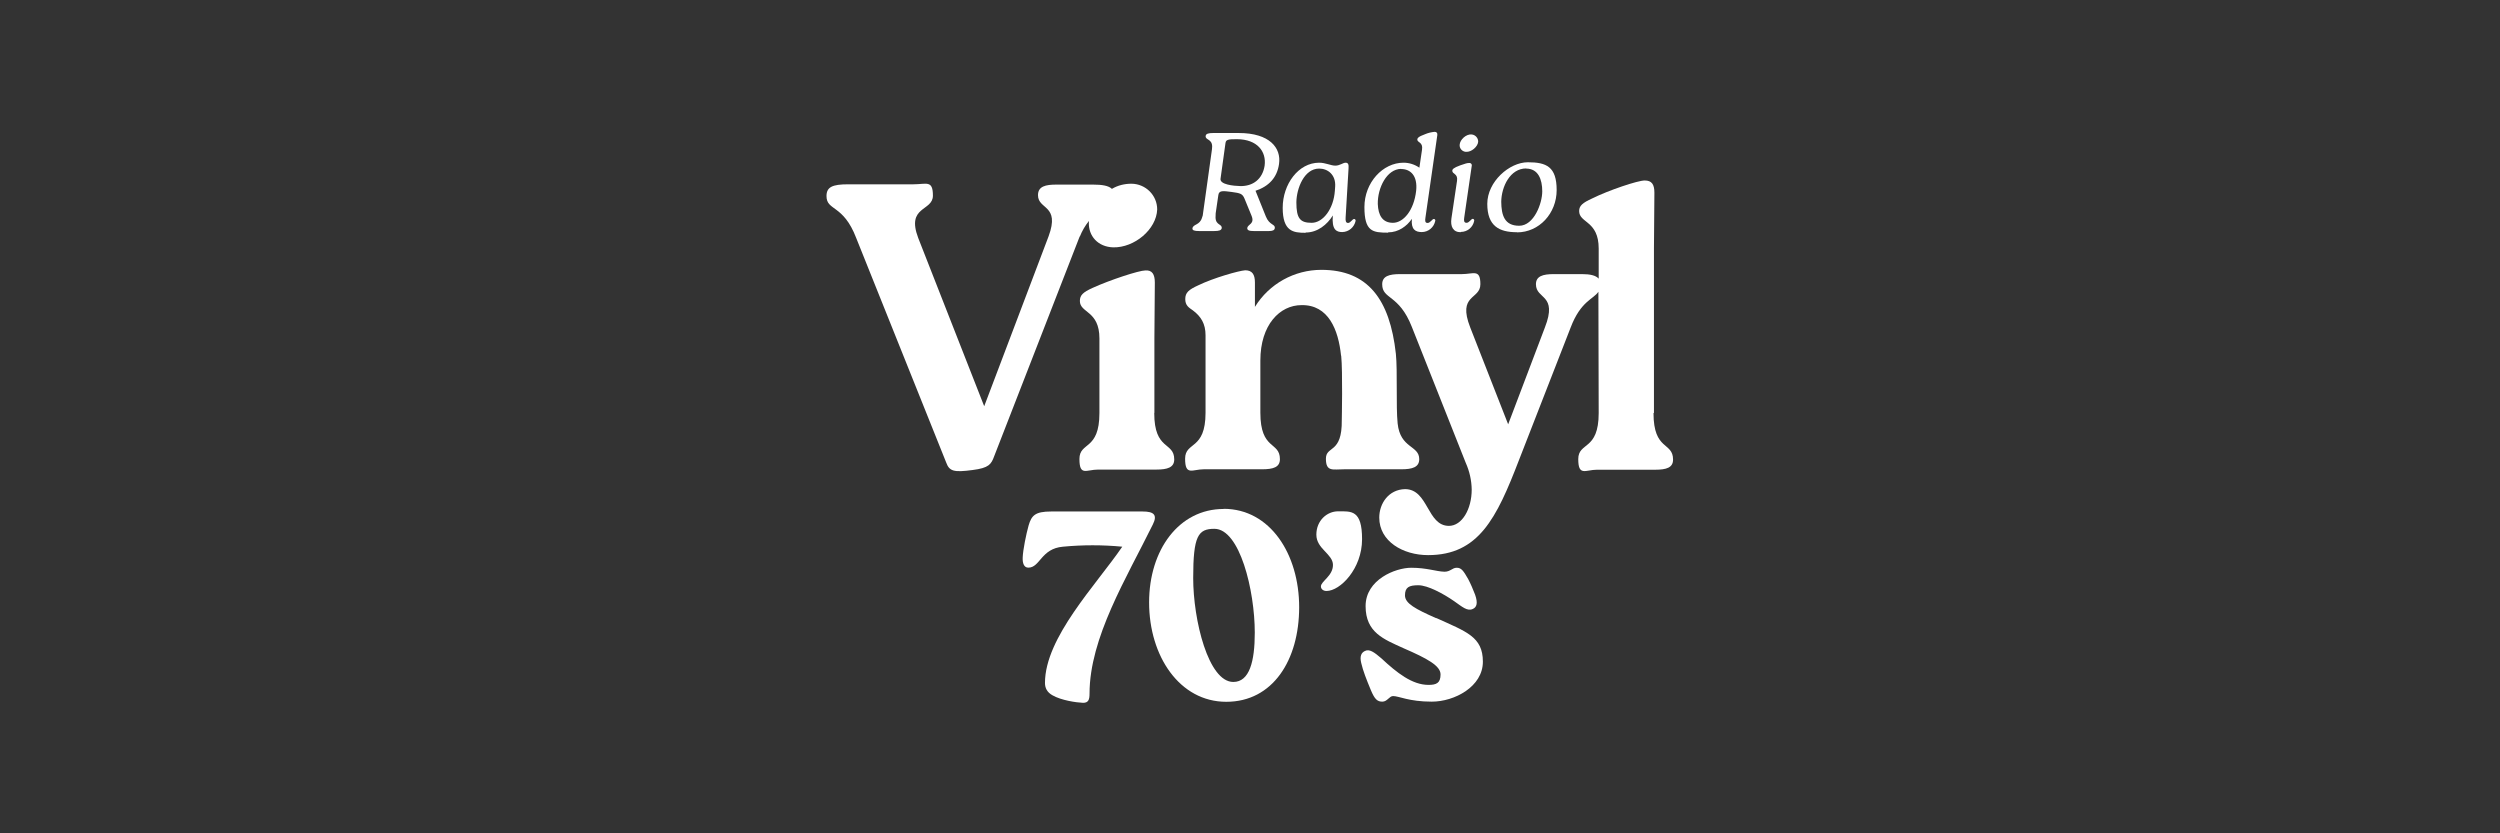 <svg width="900" height="300" viewBox="0 0 900 300" fill="none" xmlns="http://www.w3.org/2000/svg">
<rect x="0" y="0" width="900" height="300" fill="#333333" stroke="none"/>
<g clip-path="url(#clip0_327_15357)">
<path d="M388.757 85.134C389.55 83.123 390.662 81.219 392.037 79.526C392.037 79.737 391.984 79.949 391.984 80.108C391.826 84.922 395.212 88.891 400.767 89.049C408.386 89.208 416.323 82.594 416.587 75.399C416.587 70.319 412.46 66.192 407.328 66.139C404.841 66.139 402.408 66.721 400.291 67.991C399.074 66.827 396.693 66.457 393.519 66.457H380.291C376.482 66.457 373.677 67.039 373.677 70.266C373.677 75.557 381.72 73.653 377.487 85.081L354.312 146.245L330.556 85.663C326.164 74.076 335.847 76.139 335.847 70.425C335.847 64.711 333.519 66.351 328.81 66.351H305.318C299.604 66.351 297.54 67.356 297.54 70.584C297.54 75.981 303.572 73.494 308.228 85.663L340.609 166.457C341.773 169.684 343.36 170.107 350.133 169.208C356.006 168.467 356.852 167.144 357.91 164.234L388.704 85.081L388.757 85.134Z" fill="white"/>
<path d="M415.582 148.625V121.8L415.74 101.747C415.74 98.678 414.735 97.197 412.354 97.355C410.026 97.355 399.444 100.847 393.307 103.652C389.815 105.239 388.756 106.297 388.756 108.361C388.756 112.752 395.793 111.747 395.793 121.853V148.678C395.793 162.329 388.598 158.942 388.598 165.239C388.598 171.535 391.084 169.048 395.317 169.048H416.27C420.238 169.048 422.725 168.308 422.725 165.397C422.725 158.942 415.529 162.329 415.529 148.678L415.582 148.625Z" fill="white"/>
<path d="M482.831 128.044C483.413 133.811 483.043 151.218 483.043 151.218C483.201 163.547 477.328 160.319 477.328 165.134C477.328 169.949 479.815 168.943 483.942 168.943H504.471C508.439 168.943 510.926 168.203 510.926 165.293C510.926 160.266 504.101 161.536 503.148 152.435C502.513 146.192 503.148 133.599 502.513 127.356C500.344 107.727 492.408 97.144 475.688 97.144C465.953 97.144 456.905 102.171 451.773 110.478V101.695C451.773 98.785 450.768 97.303 448.281 97.303C445.953 97.462 436.852 100.055 431.403 102.7C427.91 104.287 426.694 105.346 426.694 107.674C426.694 110.002 428.016 110.742 429.445 111.748C432.355 113.917 433.995 116.562 433.995 120.689V148.573C433.995 162.224 426.641 158.838 426.641 165.134C426.641 171.43 429.286 168.943 433.36 168.943H454.313C458.387 168.943 460.768 168.203 460.768 165.293C460.768 158.838 453.731 162.224 453.731 148.573V129.79C453.731 116.88 460.768 109.843 468.545 109.843C478.228 109.684 481.826 118.679 482.778 128.044H482.831Z" fill="white"/>
<path d="M595.423 148.625V89.419L595.582 69.366C595.582 66.297 594.576 64.975 592.09 64.975C589.603 64.975 579.18 68.467 573.201 71.43C569.709 73.017 568.492 74.075 568.492 75.98C568.492 80.371 575.529 79.366 575.529 89.472V100.318C574.523 99.154 572.46 98.678 569.497 98.678H559.391C555.423 98.678 552.936 99.419 552.936 102.329C552.936 107.885 560.873 105.821 556.164 117.885L542.936 152.752L529.285 117.885C524.576 105.874 532.936 107.937 532.936 102.329C532.936 96.721 530.449 98.678 526.322 98.678H504.047C500.079 98.678 497.592 99.419 497.592 102.329C497.592 107.885 503.624 105.821 508.28 117.726L527.645 166.562C529.021 169.63 529.762 172.911 529.815 176.244C529.815 183.281 526.322 189.313 521.613 189.313C513.677 189.313 514.259 176.085 505.793 176.085C499.92 176.244 496.534 181.218 496.534 186.35C496.534 194.869 505.053 199.842 514.1 199.842C532.301 199.842 538.756 186.615 546.799 165.715L565.423 117.937C569.074 108.308 573.677 107.726 575.423 105.027L575.529 148.731C575.529 162.382 568.174 158.996 568.174 165.292C568.174 171.588 570.82 169.101 574.894 169.101H595.846C599.92 169.101 602.301 168.361 602.301 165.451C602.301 158.996 595.264 162.382 595.264 148.731L595.423 148.625Z" fill="white"/>
<path d="M431.561 83.176H437.117C438.863 83.176 439.657 82.911 439.815 82.17C440.027 80.583 437.699 81.165 437.593 78.361C437.593 77.832 437.593 77.303 437.646 76.774L438.598 70.266C438.81 68.52 440.186 68.678 443.36 69.102C446.535 69.525 447.276 69.737 448.016 71.483L450.556 77.673C451.773 80.636 449.286 80.689 449.022 82.012C448.916 82.911 449.709 83.176 451.35 83.176H456.799C458.069 83.176 458.81 82.911 458.916 82.17C459.18 80.583 457.011 81.218 455.688 77.885L451.985 68.678C456.799 67.091 459.762 63.916 460.45 59.049C461.297 53.229 457.064 47.885 445.953 47.885H436.747C435.053 47.885 434.154 48.149 434.048 48.89C433.784 50.477 436.323 49.895 436.376 52.7C436.376 53.387 436.27 54.075 436.165 54.763L433.096 76.774C433.096 77.303 432.937 77.832 432.725 78.361C431.932 81.112 429.551 80.636 429.286 82.17C429.18 82.911 429.921 83.176 431.667 83.176H431.561ZM441.191 51.43C441.35 50.371 441.985 50.054 445.371 50.107C452.62 50.16 455.953 54.551 455.265 59.631C454.524 64.499 451.032 67.091 446.482 66.985C444.154 66.932 439.075 66.456 439.392 64.34L441.191 51.377V51.43Z" fill="white"/>
<path d="M470.079 83.704C474.312 83.704 477.804 80.847 479.815 77.567C479.391 82.699 481.085 83.546 483.201 83.546C485.582 83.493 487.54 81.8 488.016 79.525C488.069 79.101 487.804 78.837 487.487 78.837C486.852 78.837 486.164 80.265 485.317 80.265C484.471 80.265 484.365 79.472 484.418 78.413L485.476 60.636C485.582 59.26 485.37 58.572 484.418 58.572C483.466 58.572 482.354 59.63 480.714 59.63C479.074 59.63 477.222 58.572 474.894 58.572C467.434 58.572 461.772 66.297 461.772 74.816C461.772 83.334 465.582 83.81 469.974 83.81L470.079 83.704ZM474.894 60.689C478.069 60.689 480.926 62.964 480.661 67.144L480.555 68.625C480.132 75.133 476.323 80.212 472.196 80.212C468.069 80.212 466.693 78.678 466.693 72.858C466.746 67.832 469.497 60.689 474.894 60.689Z" fill="white"/>
<path d="M499.709 83.651C503.518 83.651 506.481 81.376 508.28 78.784C507.91 82.593 509.55 83.546 511.825 83.546C514.206 83.546 516.217 81.852 516.693 79.524C516.799 79.207 516.587 78.942 516.323 78.837C516.27 78.837 516.217 78.837 516.164 78.837C515.582 78.837 514.894 80.265 513.942 80.265C512.989 80.265 512.989 79.472 513.148 78.413L517.434 48.625C517.54 47.884 517.169 47.461 516.481 47.461C515.317 47.567 514.153 47.831 513.042 48.307C510.555 49.207 510.238 49.736 510.238 50.265C510.238 51.376 512.354 51.112 511.931 53.863L510.979 60.371C509.286 59.207 507.328 58.572 505.264 58.572C497.804 58.572 491.19 65.715 491.19 74.551C491.19 83.387 494.153 83.757 499.709 83.757V83.651ZM504.418 60.847C507.751 60.847 510.397 63.228 509.815 68.678C509.021 75.768 505.212 80.212 501.455 80.212C497.698 80.212 496.164 77.514 496.005 73.44C495.899 67.672 499.233 60.847 504.418 60.794V60.847Z" fill="white"/>
<path d="M525.899 83.493C528.28 83.493 530.291 81.799 530.714 79.471C530.767 79.048 530.502 78.784 530.185 78.784C529.603 78.784 528.915 80.212 527.963 80.212C527.01 80.212 526.957 79.418 527.116 78.36L529.815 59.789C529.973 59.313 529.709 58.784 529.18 58.678C529.074 58.678 528.968 58.678 528.862 58.678C528.227 58.678 527.592 58.837 525.688 59.524C523.201 60.424 522.83 60.953 522.83 61.482C522.83 62.752 524.947 62.434 524.524 65.133L522.513 78.625C522.09 81.535 523.095 83.598 525.846 83.598L525.899 83.493Z" fill="white"/>
<path d="M527.592 54.657C527.592 54.657 527.698 54.657 527.751 54.657C529.709 54.815 531.984 52.805 532.142 51.059C532.195 49.736 531.19 48.572 529.867 48.413C527.857 48.149 525.582 50.265 525.476 52.117C525.37 53.387 526.322 54.498 527.592 54.657Z" fill="white"/>
<path d="M546.111 83.652C554.1 83.652 560.396 76.827 560.396 68.414C560.396 60.001 556.693 58.414 550.026 58.414C543.359 58.414 535.423 65.398 535.423 73.388C535.423 81.377 539.709 83.599 546.058 83.599L546.111 83.652ZM549.391 60.689C553.783 60.689 555.211 64.605 555.211 68.89C555.211 73.176 552.248 81.271 546.904 81.271C541.56 81.271 540.502 77.409 540.449 72.647C540.502 67.25 543.624 60.636 549.444 60.636L549.391 60.689Z" fill="white"/>
<path d="M440.503 183.229C424.471 183.229 413.678 197.885 413.678 216.879C413.678 236.244 424.683 252.647 441.455 252.647C458.228 252.647 467.699 237.62 467.699 218.573C467.699 199.525 457.276 183.176 440.503 183.176V183.229ZM443.995 245.504C435 245.504 429.551 223.229 429.551 208.096C429.551 192.964 431.297 190.372 437.17 190.372C446.323 190.372 451.72 212.541 451.72 227.779C451.72 238.096 449.815 245.504 443.995 245.504Z" fill="white"/>
<path d="M481.719 184.074C477.751 184.074 473.889 187.354 473.889 192.487C473.889 197.619 479.868 199.418 479.868 203.386C479.868 207.354 475.529 209.259 475.529 211.111C475.529 212.063 476.375 212.751 477.539 212.751C482.46 212.751 490.344 204.762 490.344 194.127C490.344 183.492 486.481 184.074 481.666 184.074H481.719Z" fill="white"/>
<path d="M517.01 222.541C509.603 219.26 505.793 217.25 505.793 214.34C505.793 211.43 507.222 210.689 510.608 210.689C513.994 210.689 519.656 213.758 523.465 216.403C526.481 218.52 528.28 220.16 530.238 219.207C531.561 218.625 532.143 217.197 531.031 214.075C530.291 212.17 529.497 210.266 528.545 208.467C526.799 205.398 526.058 204.393 524.418 204.393C522.778 204.393 522.195 205.821 519.973 205.821C516.957 205.715 513.624 204.393 508.016 204.393C502.407 204.393 491.614 208.625 491.614 218.202C491.614 227.779 498.28 230.16 505.211 233.334C513.889 237.091 518.598 239.684 518.598 242.805C518.598 245.927 517.063 246.562 514.259 246.562C508.386 246.562 502.883 242.223 497.275 236.985C494.682 234.763 492.936 233.493 491.296 234.393C490.132 234.975 489.444 236.139 490.026 238.625C490.714 241.588 491.878 244.498 493.518 248.467C494.894 251.747 495.846 252.594 497.645 252.594C499.444 252.594 500.132 250.583 501.508 250.583C503.624 250.583 507.222 252.594 515.423 252.594C523.624 252.594 533.836 247.197 533.836 238.202C533.836 229.207 527.857 227.408 517.063 222.488L517.01 222.541Z" fill="white"/>
<path d="M378.897 250.308C376.965 249.244 376.192 247.696 376.192 245.858C376.192 229.509 394.551 210.644 404.02 196.81C396.918 196.133 389.768 196.133 382.665 196.81C374.742 197.487 374.453 204.354 370.2 204.354C368.557 204.355 368.075 202.615 368.172 200.679C368.269 197.971 369.428 192.263 370.298 189.167C371.36 185.588 372.616 184.137 378.414 184.137H411.364C415.326 184.137 416.776 185.298 415.036 188.781C405.47 208.226 392.232 229.606 392.232 249.728C392.232 251.856 391.846 253.017 389.913 253.017C387.497 252.92 382.086 252.145 378.897 250.308Z" fill="white"/>
</g>
<defs>
<clipPath id="clip0_327_15357">
<rect width="304.92" height="205.502" fill="white" transform="translate(297.54 47.355)"/>
</clipPath>
</defs>
</svg>
